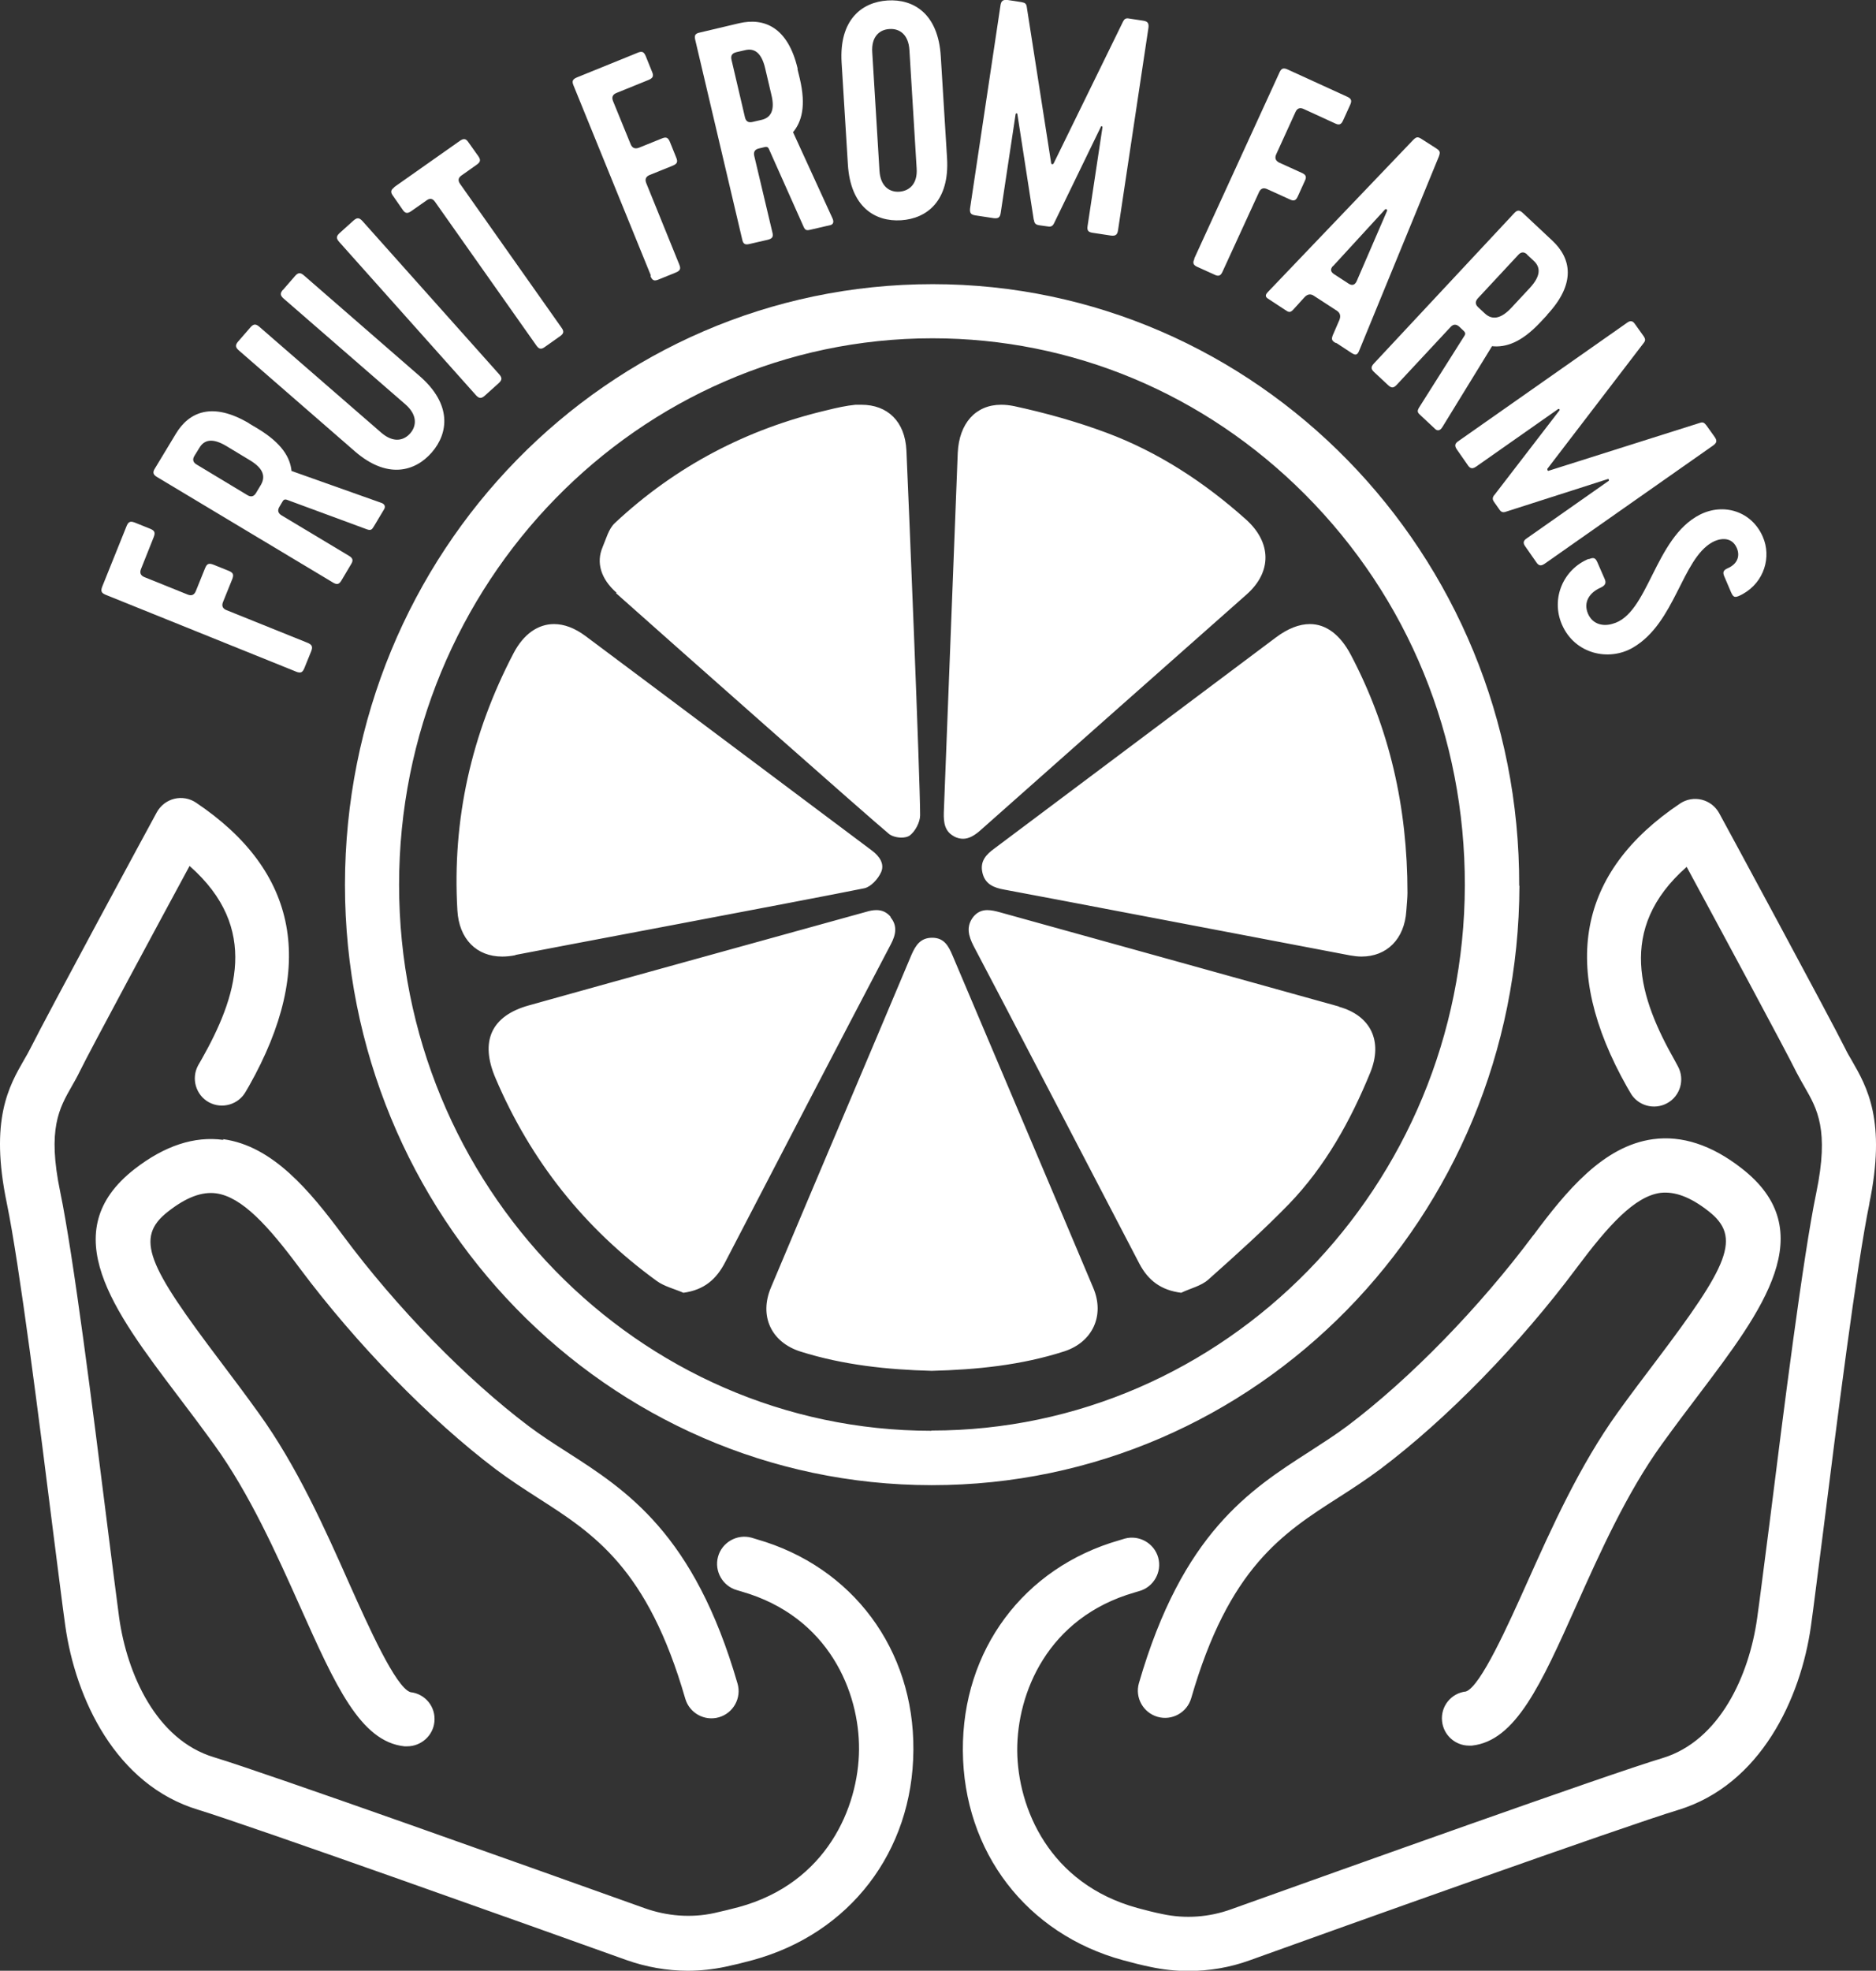 <svg viewBox="0 0 80.76 84.82" height="84.82" width="80.76" xmlns="http://www.w3.org/2000/svg" id="Layer_2"><rect x="0" y="0" width="80.76" height="84.82" fill="#333333" stroke="none"/><defs><style>.cls-1{fill:#fff;}</style></defs><g id="Layer_1-2"><path d="M38.35,39.47c-.18-.22-.39-.3-.62-.3-.15,0-.3.03-.46.08-4.83,1.34-9.67,2.67-14.5,4.02-1.62.45-2.12,1.54-1.44,3.13,1.52,3.57,3.84,6.48,6.94,8.73.33.24.76.34,1.15.51.89-.12,1.42-.58,1.8-1.32,2.37-4.56,4.74-9.13,7.13-13.68.21-.4.3-.79-.02-1.17M58.15,28.18c-.46-.87-1.07-1.32-1.76-1.32-.46,0-.95.19-1.47.58-4.03,3.02-8.07,6.05-12.1,9.07-.36.26-.64.55-.53,1.04.11.51.5.66.95.74,1.11.2,11.03,2.1,14.88,2.83.17.03.34.05.49.05,1.09,0,1.85-.75,1.93-1.96.02-.29.05-.58.05-.78,0-3.69-.77-7.08-2.44-10.25M41,41.11c-.17-.4-.36-.75-.87-.75-.5,0-.71.32-.89.73-2.01,4.78-4.04,9.54-6.05,14.32-.52,1.23.01,2.36,1.27,2.76,1.84.58,3.74.78,5.65.83,1.93-.05,3.85-.24,5.71-.84,1.22-.4,1.75-1.55,1.24-2.74-2.01-4.77-4.04-9.54-6.06-14.31M57.64,43.32c-4.87-1.36-9.75-2.71-14.61-4.06-.18-.05-.36-.09-.53-.09-.22,0-.43.08-.6.29-.32.41-.21.82.01,1.25.82,1.54,5.57,10.67,7.14,13.68.38.72.93,1.14,1.8,1.25.39-.19.86-.29,1.17-.57,1.18-1.05,2.36-2.11,3.47-3.25,1.56-1.62,2.65-3.58,3.5-5.66.55-1.35.02-2.45-1.35-2.83M41.07,36c.14.07.26.1.39.1.26,0,.5-.15.73-.35,3.82-3.39,7.65-6.78,11.47-10.16,1.11-.98,1.08-2.25-.03-3.24-1.79-1.6-3.78-2.9-6.01-3.73-1.29-.48-2.62-.85-3.96-1.14-.2-.04-.38-.06-.56-.06-1.1,0-1.81.8-1.87,2.07-.01.22-.5,12.92-.6,15.49-.01.43.04.81.45,1.02M22.19,41.1c.89-.18,12.61-2.38,15.02-2.87.28-.06.59-.4.72-.69.16-.36-.07-.69-.39-.93-.86-.64-9.31-6.98-12.34-9.24-.46-.34-.91-.51-1.35-.51-.69,0-1.31.43-1.74,1.25-1.81,3.46-2.65,7.15-2.42,11.07.07,1.24.83,1.99,1.93,1.99.18,0,.37-.02.57-.06M26.52,25.53c2.74,2.44,10.89,9.65,11.76,10.37.12.09.33.15.53.15.13,0,.26-.03.34-.08.24-.17.46-.58.46-.88,0-1.6-.5-13.74-.59-15.71-.06-1.23-.8-1.96-1.94-1.96-.08,0-.17,0-.25,0-.4.04-.81.13-1.21.23-3.46.81-6.53,2.41-9.15,4.86-.27.25-.38.69-.53,1.04-.28.66-.08,1.36.6,1.96M39.32,75.34c-.03,4.35-2.74,7.88-6.91,9.02-.4.11-.81.21-1.19.29-.53.11-1.07.17-1.61.17-.89,0-1.79-.16-2.64-.46-3.74-1.34-16.12-5.76-18.44-6.47-3.55-1.07-5.28-4.79-5.72-7.92-.12-.84-.3-2.32-.53-4.1-.57-4.56-1.44-11.45-1.99-14.1-.74-3.57.09-5.02.76-6.18.1-.17.19-.33.28-.51.62-1.25,5.22-9.76,5.42-10.12.16-.29.43-.5.75-.58.32-.08.66-.02.93.16,4.42,2.96,5.19,7.06,2.29,12.2l-.14.24c-.31.56-1.02.77-1.59.46-.56-.31-.77-1.02-.46-1.59l.15-.26c1.49-2.64,2.53-5.64-.52-8.32-1.33,2.46-4.27,7.91-4.73,8.85-.1.21-.22.42-.34.63-.54.95-1.06,1.84-.5,4.54.57,2.74,1.41,9.41,2.02,14.28.22,1.76.41,3.23.52,4.06.34,2.41,1.59,5.25,4.08,6,2.31.7,13.74,4.78,18.55,6.5.96.34,1.99.42,2.97.21.35-.08.7-.16,1.07-.26,3.79-1.03,5.16-4.3,5.18-6.78.02-2.46-1.29-5.72-5.05-6.8l-.2-.06c-.62-.17-.99-.82-.82-1.44.17-.62.82-.99,1.44-.82l.23.07c4.12,1.18,6.77,4.74,6.74,9.06M9.61,49.03c2.13.29,3.72,2.21,5.16,4.15,2.31,3.11,5.3,6.17,7.99,8.2.52.39,1.06.74,1.64,1.11,2.57,1.65,5.48,3.51,7.35,9.97.18.62-.18,1.27-.8,1.45-.62.18-1.27-.18-1.45-.8-1.62-5.61-3.92-7.09-6.36-8.65-.59-.38-1.19-.77-1.78-1.21-2.85-2.15-6.02-5.4-8.46-8.67-1.36-1.83-2.49-3.07-3.6-3.22-.61-.08-1.28.17-2.06.78-1.47,1.14-.87,2.33,2.26,6.47.52.69,1.07,1.42,1.63,2.2,1.65,2.28,2.86,4.99,3.92,7.38.79,1.76,1.98,4.44,2.62,4.64.64.07,1.1.64,1.03,1.28-.06.6-.58,1.05-1.17,1.05-.04,0-.08,0-.12,0-1.9-.2-2.98-2.64-4.49-6.01-1.02-2.28-2.18-4.87-3.69-6.96-.55-.76-1.09-1.48-1.6-2.15-2.73-3.61-5.31-7.03-1.83-9.73,1.29-1,2.57-1.42,3.81-1.25M80.48,51.78c-.55,2.65-1.42,9.54-1.99,14.1-.23,1.77-.41,3.25-.53,4.1-.44,3.13-2.17,6.84-5.72,7.92-2.32.7-14.7,5.12-18.44,6.47-.85.31-1.75.46-2.65.46-.54,0-1.08-.06-1.6-.17-.39-.08-.79-.18-1.19-.29-4.17-1.13-6.88-4.67-6.91-9.02-.03-4.32,2.61-7.88,6.74-9.06l.23-.07c.62-.17,1.27.2,1.44.82.17.62-.2,1.27-.82,1.44l-.2.06c-3.75,1.08-5.06,4.34-5.05,6.8.02,2.48,1.38,5.74,5.18,6.78.37.1.72.19,1.07.26.98.21,2.01.14,2.97-.21,4.81-1.72,16.24-5.81,18.55-6.5,2.49-.75,3.74-3.59,4.08-6,.12-.84.3-2.3.53-4.06.61-4.87,1.45-11.54,2.02-14.28.56-2.7.04-3.6-.5-4.54-.12-.21-.24-.42-.35-.63-.46-.94-3.4-6.39-4.73-8.85-3.05,2.68-2.01,5.69-.52,8.32l.14.26c.31.56.11,1.28-.46,1.59-.56.31-1.28.11-1.59-.46l-.14-.24c-2.9-5.14-2.13-9.24,2.29-12.2.27-.18.61-.24.93-.16.32.08.59.29.75.58.2.36,4.8,8.87,5.42,10.12.08.17.18.34.28.51.67,1.16,1.5,2.61.76,6.18M66,53.18c1.44-1.94,3.03-3.86,5.16-4.15,1.24-.17,2.53.25,3.81,1.25,3.49,2.7.9,6.12-1.83,9.73-.51.67-1.05,1.39-1.6,2.15-1.51,2.09-2.67,4.68-3.69,6.96-1.51,3.37-2.6,5.81-4.49,6.01-.04,0-.08,0-.12,0-.59,0-1.1-.45-1.16-1.05-.07-.64.39-1.21,1.03-1.28.63-.22,1.82-2.88,2.61-4.64,1.07-2.39,2.28-5.09,3.93-7.38.56-.78,1.11-1.5,1.63-2.19,3.13-4.14,3.72-5.34,2.26-6.47-.78-.61-1.45-.85-2.06-.78-1.11.15-2.24,1.4-3.6,3.22-2.44,3.28-5.6,6.52-8.46,8.67-.59.44-1.2.84-1.78,1.21-2.44,1.56-4.74,3.04-6.36,8.65-.18.62-.83.98-1.45.8-.62-.18-.98-.83-.8-1.45,1.87-6.46,4.78-8.32,7.35-9.97.57-.37,1.12-.72,1.64-1.11,2.69-2.03,5.67-5.09,7.99-8.2M40.1,61.58c-12.64,0-22.92-10.55-22.92-23.5,0-12.97,10.3-23.52,22.96-23.52h0c6.02,0,11.71,2.38,16.03,6.71,4.46,4.47,6.9,10.45,6.89,16.84-.03,12.94-10.33,23.46-22.96,23.46M65.4,38.12c.04-14.33-11.33-25.89-25.25-25.89h0c-14,0-25.29,11.54-25.3,25.85,0,14.21,11.26,25.83,25.25,25.84h.02c13.96,0,25.25-11.51,25.29-25.8" class="cls-1"></path><path d="M12.73,28.9l-8.18-3.3c-.19-.08-.22-.16-.15-.35l1.05-2.61c.08-.19.16-.22.35-.15l.67.27c.19.08.22.16.15.35l-.55,1.38q-.1.25.15.35l1.86.75q.25.1.35-.15l.4-.99c.08-.19.16-.22.35-.15l.67.27c.19.08.22.16.15.35l-.4.99q-.1.25.15.35l3.5,1.41c.18.08.22.16.15.35l-.3.74c-.08.19-.16.22-.35.15Z" class="cls-1"></path><path d="M10.73,18.23l.37.22c1.04.63,1.39,1.24,1.45,1.82l3.83,1.36c.21.06.21.19.16.28l-.43.72c-.09.15-.13.22-.32.15l-3.44-1.27c-.12-.04-.16.03-.19.08l-.13.22q-.14.23.09.37l2.9,1.74c.17.1.2.2.09.37l-.41.69c-.1.17-.19.2-.37.09l-7.57-4.54c-.17-.1-.2-.2-.09-.37l.9-1.49c.57-.95,1.58-1.39,3.17-.44ZM8.37,19.62q-.14.23.09.37l2.19,1.32q.23.14.37-.09l.21-.35c.21-.36.11-.71-.47-1.06l-1.01-.61c-.6-.36-.96-.28-1.17.08l-.21.34Z" class="cls-1"></path><path d="M12.17,12.49l.53-.61c.13-.15.23-.16.38-.03l4.99,4.34c1.39,1.21,1.24,2.45.52,3.28-.73.84-1.93,1.16-3.32-.05l-4.99-4.34c-.15-.13-.16-.23-.03-.38l.53-.61c.13-.15.23-.16.38-.03l5.25,4.56c.53.46.98.34,1.25.03.27-.31.32-.78-.2-1.24l-5.25-4.56c-.15-.13-.16-.23-.03-.38Z" class="cls-1"></path><path d="M21.47,16.49l-.6.54c-.15.13-.24.13-.38-.02l-5.89-6.6c-.13-.15-.13-.24.02-.38l.6-.54c.15-.13.24-.13.38.02l5.89,6.6c.13.15.13.24-.02.38Z" class="cls-1"></path><path d="M16.96,8.06l2.84-2c.16-.11.26-.1.37.07l.42.59c.11.16.1.25-.07.37l-.65.46q-.22.15-.06.37l4.36,6.18c.12.16.1.26-.06.37l-.65.46c-.16.12-.26.1-.37-.06l-4.36-6.18q-.15-.22-.36-.07l-.67.47c-.16.11-.26.1-.37-.07l-.41-.59c-.12-.16-.1-.26.06-.37Z" class="cls-1"></path><path d="M28.02,11.86l-3.33-8.18c-.08-.19-.04-.27.15-.35l2.61-1.06c.19-.08.27-.04.35.15l.27.67c.08.18.04.27-.15.35l-1.38.56q-.25.1-.15.35l.76,1.86q.1.24.35.15l.99-.4c.19-.08.27-.04.35.15l.27.67c.08.19.04.27-.15.35l-.99.4q-.25.1-.15.35l1.42,3.5c.08.19.04.27-.15.35l-.74.3c-.19.08-.27.04-.35-.15Z" class="cls-1"></path><path d="M34.33,2.97l.1.41c.28,1.19.08,1.86-.29,2.31l1.69,3.69c.1.2.01.29-.09.31l-.82.19c-.17.04-.25.06-.33-.13l-1.49-3.34c-.05-.11-.13-.09-.18-.08l-.25.06q-.26.06-.2.32l.78,3.29c.05.19,0,.27-.2.32l-.78.18c-.2.05-.28,0-.32-.2l-2.02-8.58c-.05-.2,0-.28.2-.32l1.69-.4c1.08-.25,2.1.17,2.52,1.96ZM31.69,2.25q-.26.06-.2.32l.58,2.48q.06.26.32.2l.39-.09c.4-.09.59-.41.43-1.07l-.27-1.15c-.16-.68-.47-.88-.87-.78l-.39.09Z" class="cls-1"></path><path d="M40.77,6.81c.11,1.84-.87,2.6-1.98,2.67-1.11.07-2.18-.56-2.29-2.41l-.27-4.38c-.11-1.84.87-2.6,1.98-2.67,1.11-.07,2.18.56,2.29,2.41l.27,4.38ZM39.15,2.16c-.04-.7-.45-.94-.86-.91-.41.02-.79.31-.74,1.01l.31,5.08c.04.7.45.94.86.91.41-.03.79-.32.74-1.01l-.31-5.08Z" class="cls-1"></path><path d="M44.5,9.45l-.7-4.52c0-.07-.07-.07-.08-.01l-.64,4.24c-.03.2-.1.25-.3.23l-.79-.12c-.2-.03-.25-.11-.23-.3L43.07.23c.03-.2.11-.25.31-.23l.59.09c.16.03.21.07.23.2l1.05,6.72c0,.07.08.08.11.02l2.99-6.11c.06-.11.12-.15.27-.12l.59.09c.2.03.25.11.23.3l-1.31,8.72c-.03.2-.11.25-.3.23l-.79-.12c-.2-.03-.25-.1-.22-.3l.64-4.24c0-.05-.06-.08-.08,0l-2,4.12c-.08.18-.19.16-.32.14l-.29-.04c-.13-.02-.24-.04-.26-.23Z" class="cls-1"></path><path d="M51.41,11.13l3.67-8.01c.08-.18.17-.21.35-.13l2.56,1.17c.18.08.22.17.13.36l-.3.66c-.08.18-.17.22-.35.13l-1.35-.62q-.24-.11-.35.13l-.83,1.82q-.11.24.13.36l.97.44c.18.08.22.17.13.35l-.3.66c-.08.18-.17.22-.35.13l-.97-.44q-.24-.11-.35.13l-1.57,3.42c-.08.18-.17.22-.35.13l-.73-.33c-.18-.08-.22-.17-.13-.35Z" class="cls-1"></path><path d="M57.51,14.77c-.15-.09-.21-.14-.14-.33l.29-.67q.1-.25-.1-.39l-1-.65q-.21-.14-.4.06l-.49.54c-.14.15-.21.1-.36,0l-.67-.44c-.11-.07-.23-.14-.07-.31l6.26-6.55c.14-.14.2-.16.38-.04l.61.39c.18.12.19.17.12.36l-3.44,8.38c-.09.21-.2.14-.32.07l-.67-.44ZM57.38,11.45q-.18.2.05.35l.63.41q.22.14.34-.1l1.31-3.03c.02-.06-.04-.11-.09-.06l-2.23,2.43Z" class="cls-1"></path><path d="M66.61,13.55l-.29.31c-.83.89-1.5,1.1-2.09,1.04l-2.13,3.47c-.11.19-.23.17-.31.1l-.62-.58c-.13-.12-.19-.17-.08-.35l1.96-3.1c.06-.1,0-.16-.04-.2l-.19-.18q-.2-.18-.38.02l-2.31,2.48c-.14.15-.23.15-.38.01l-.59-.55c-.15-.14-.15-.23-.01-.38l6.03-6.46c.14-.15.23-.15.38-.01l1.27,1.19c.81.76,1.03,1.84-.23,3.19ZM65.74,10.95q-.2-.18-.38.02l-1.74,1.87q-.18.2.01.38l.29.27c.3.28.67.26,1.14-.24l.8-.86c.47-.51.47-.88.17-1.16l-.29-.27Z" class="cls-1"></path><path d="M64.32,21.32l2.8-3.64c.05-.05,0-.1-.05-.07l-3.52,2.47c-.16.11-.26.1-.37-.07l-.46-.66c-.11-.16-.1-.26.07-.37l7.24-5.08c.16-.12.26-.1.37.07l.35.49c.09.13.09.2.01.3l-4.15,5.42s0,.11.06.08l6.51-2.06c.12-.04.18-.02.28.11l.35.49c.12.17.1.26-.07.38l-7.24,5.08c-.16.11-.26.1-.37-.07l-.46-.66c-.12-.16-.1-.26.07-.37l3.52-2.47s.02-.09-.05-.07l-4.37,1.4c-.18.07-.25-.02-.32-.13l-.17-.24c-.08-.11-.14-.2-.02-.35Z" class="cls-1"></path><path d="M68.39,24.07c.21-.09.29-.07.38.14l.31.71c.07.16.04.27-.17.37-.48.21-.76.62-.55,1.12.21.49.69.55,1.05.44,1.56-.4,1.8-3.7,3.77-4.7,1.03-.52,2.24-.14,2.71.96.37.85.07,1.94-.87,2.46-.32.17-.39.17-.5-.08l-.29-.68c-.08-.18-.04-.27.14-.35.44-.19.54-.54.4-.87-.24-.56-.82-.39-1.06-.25-1.31.73-1.59,3.47-3.41,4.53-1.04.61-2.51.28-3.06-.99-.49-1.13.07-2.39,1.16-2.83Z" class="cls-1"></path></g></svg>